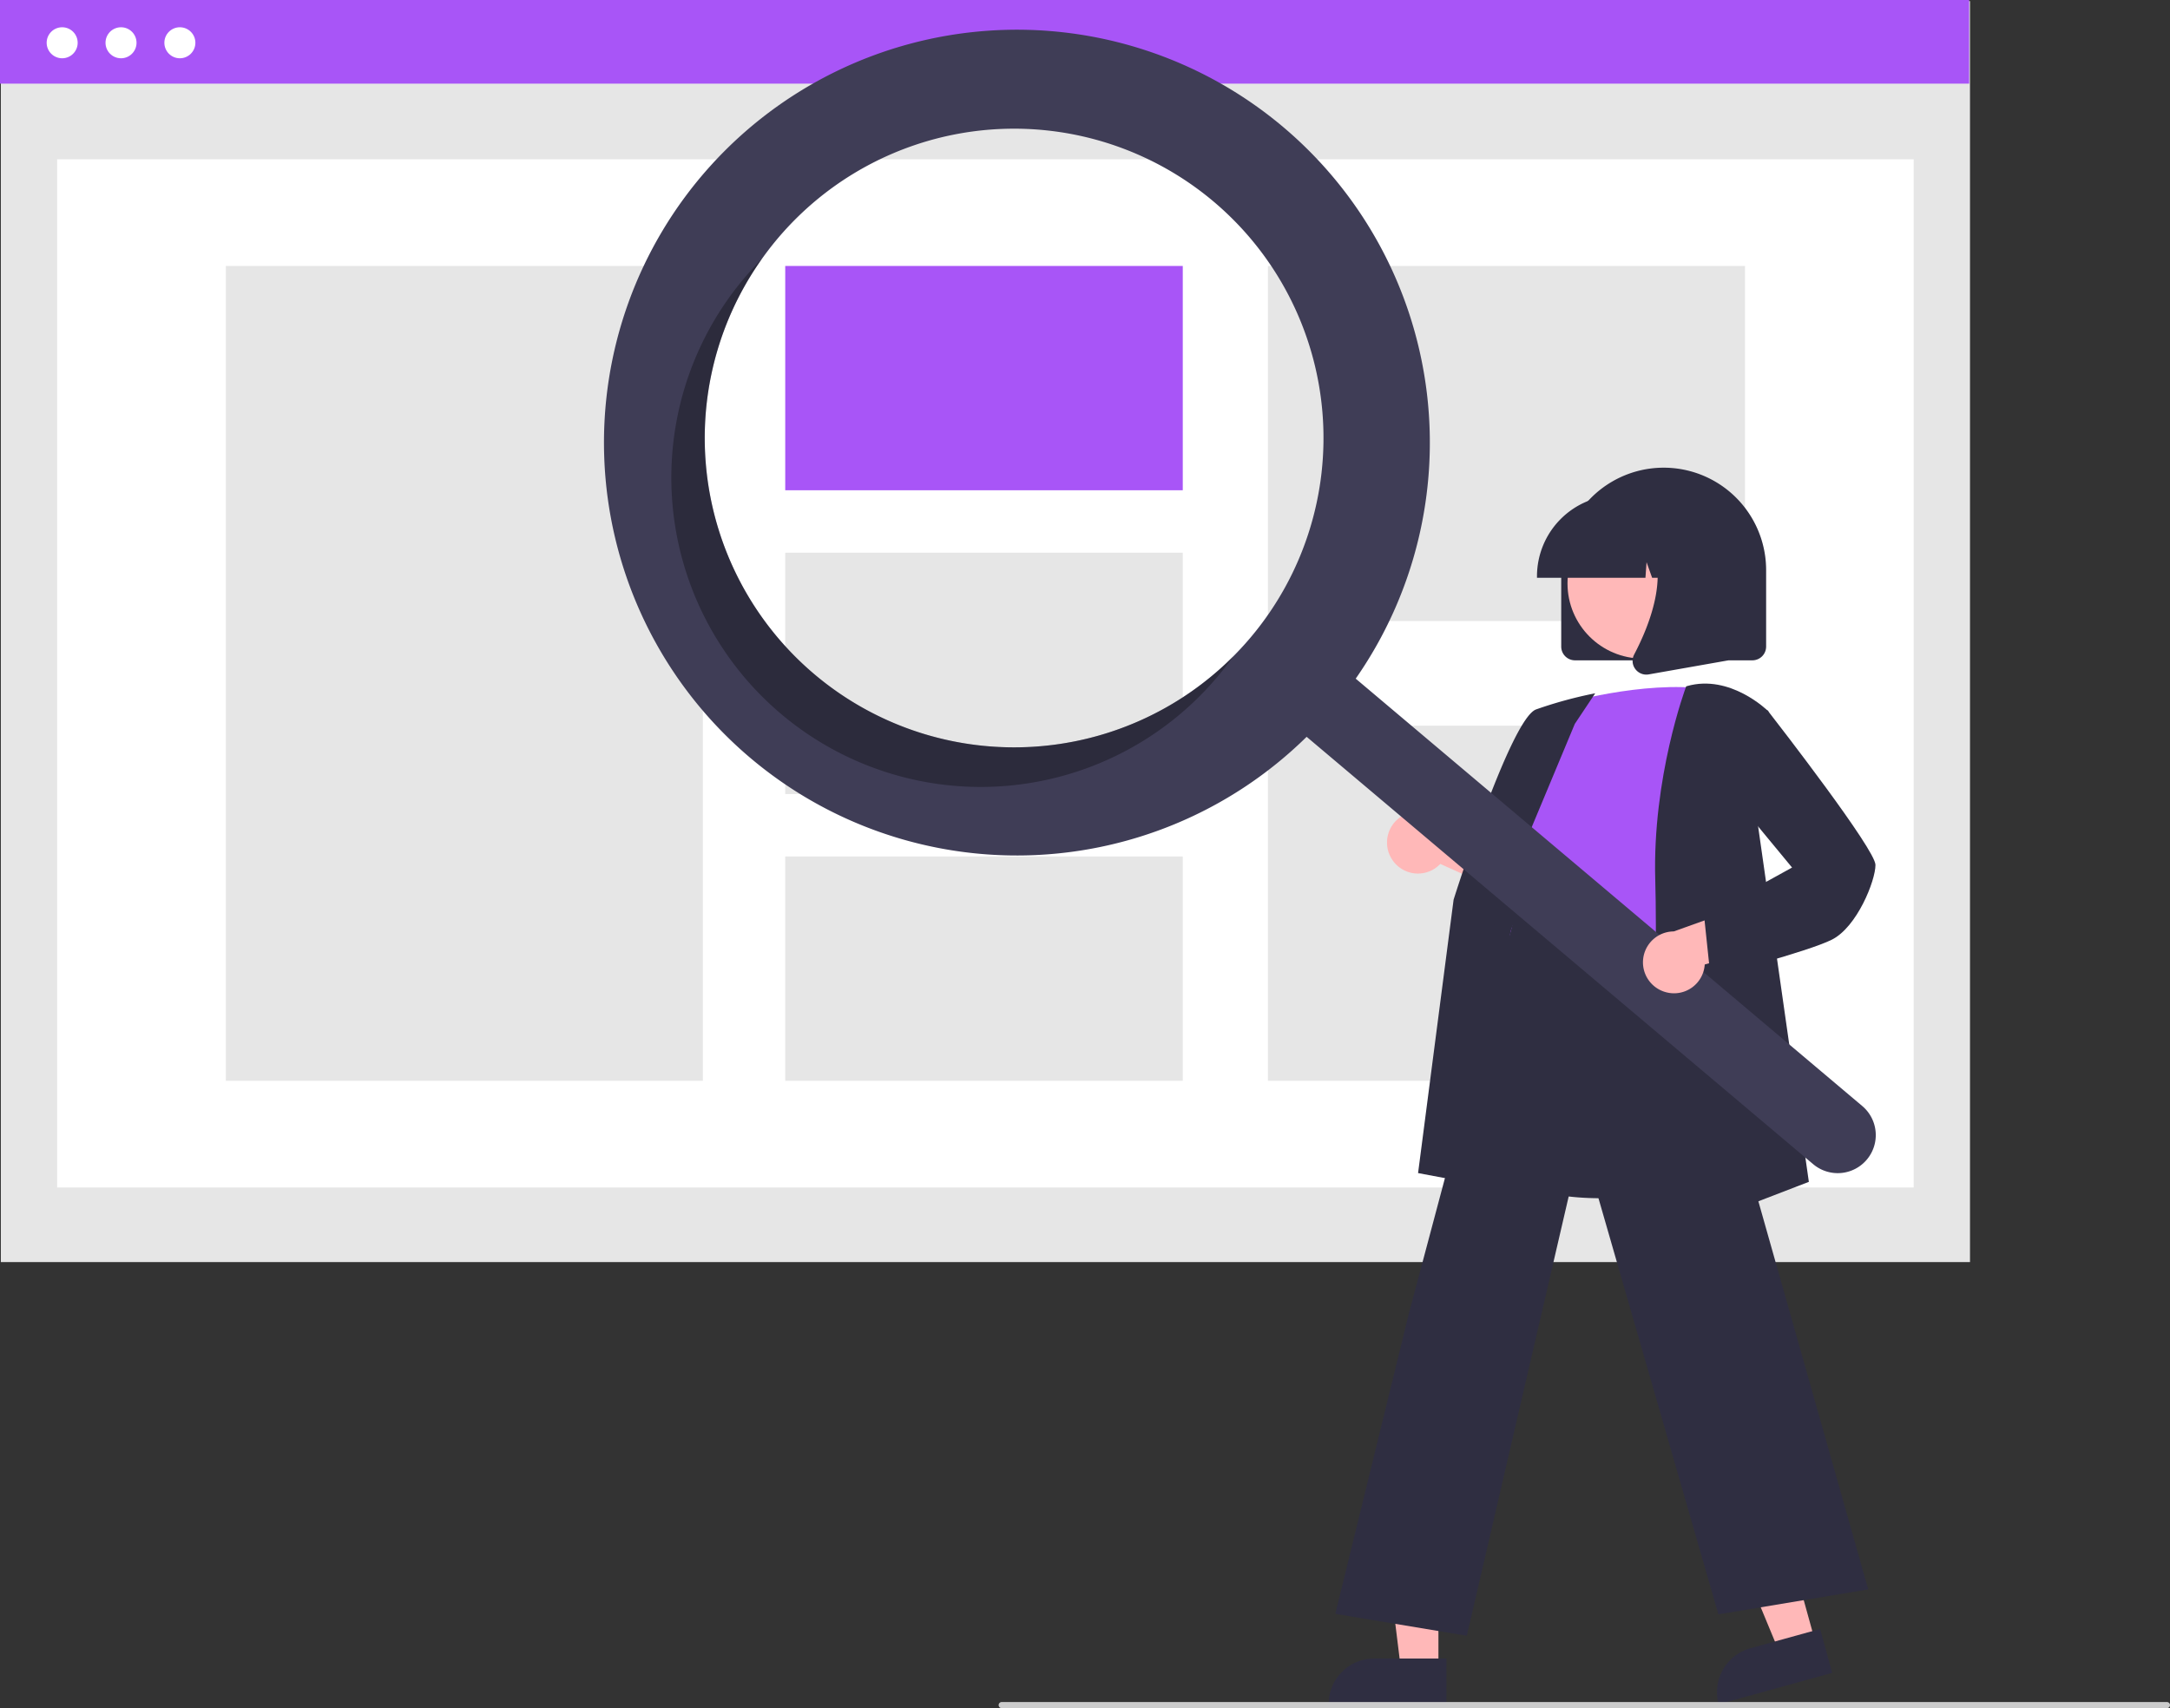 <svg xmlns="http://www.w3.org/2000/svg" data-name="Layer 1" width="709.533" height="558.594" viewBox="0 0 709.533 558.594" xmlns:xlink="http://www.w3.org/1999/xlink"><rect x="0" y="0" width="709.533" height="558.594" fill="#333333" stroke="none"/><rect x="0.275" y="0.365" width="643.862" height="412.358" fill="#e6e6e6"/><rect x="18.686" y="52.085" width="607.039" height="336.243" fill="#fff"/><rect width="643.862" height="27.354" fill="#a855f7"/><circle cx="20.327" cy="13.985" r="5.07" fill="#fff"/><circle cx="39.571" cy="13.985" r="5.07" fill="#fff"/><circle cx="58.814" cy="13.985" r="5.07" fill="#fff"/><rect x="73.844" y="86.973" width="155.981" height="266.467" fill="#e6e6e6"/><rect x="256.75" y="86.973" width="129.984" height="73.348" fill="#a855f7"/><rect x="256.75" y="180.747" width="129.984" height="78.919" fill="#e6e6e6"/><rect x="256.75" y="280.092" width="129.984" height="73.348" fill="#e6e6e6"/><rect x="414.587" y="86.973" width="155.981" height="116.125" fill="#e6e6e6"/><rect x="414.587" y="237.315" width="155.981" height="116.125" fill="#e6e6e6"/><path d="M755.712,382.143v-25a33.5,33.5,0,1,1,67,0v25a4.505,4.505,0,0,1-4.5,4.5h-58A4.505,4.505,0,0,1,755.712,382.143Z" transform="translate(-245.234 -170.703)" fill="#2f2e41"/><polygon points="593.514 536.786 581.698 540.056 563.462 496.038 580.901 491.212 593.514 536.786" fill="#ffb8b8"/><path d="M819.385,708.282h23.644a0,0,0,0,1,0,0v14.887a0,0,0,0,1,0,0H804.498a0,0,0,0,1,0,0v0A14.887,14.887,0,0,1,819.385,708.282Z" transform="translate(-406.293 74.945) rotate(-15.47)" fill="#2f2e41"/><polygon points="470.328 545.875 458.068 545.875 452.235 498.587 470.33 498.587 470.328 545.875" fill="#ffb8b8"/><path d="M449.311,542.372h23.644a0,0,0,0,1,0,0v14.887a0,0,0,0,1,0,0H434.424a0,0,0,0,1,0,0v0A14.887,14.887,0,0,1,449.311,542.372Z" fill="#2f2e41"/><path d="M700.778,452.301a10.056,10.056,0,0,0,15.392.917l32.59,14.658L745.796,449.545l-30.494-11.109a10.11,10.11,0,0,0-14.524,13.865Z" transform="translate(-245.234 -170.703)" fill="#ffb8b8"/><path d="M768.492,562.539c-10.239,0-20.839-1.525-29.749-6.062a38.416,38.416,0,0,1-19.709-23.565c-4.642-14.699,1.211-29.14,6.871-43.105,3.508-8.654,6.821-16.827,7.68-24.884l.3-2.86c1.339-12.848,2.495-23.943,8.897-28.105,3.318-2.157,7.78-2.28,13.641-.377l55.045,17.881-2.024,104.49-.334.112C808.823,556.161,789.418,562.539,768.492,562.539Z" transform="translate(-245.234 -170.703)" fill="#2f2e41"/><path d="M755.462,401.051s27-8,48-5c0,0-12,66-8,88s-69.5,8.5-54.5-12.5l5-25s-10-10-1-22Z" transform="translate(-245.234 -170.703)" fill="#a855f7"/><path d="M742.182,560.558l-33.276-6.239,11.618-89.407c.781-2.496,18.778-59.143,26.952-62.208a139.517,139.517,0,0,1,18.166-5.047l1.184-.237-6.672,10.009-26.564,63.654Z" transform="translate(-245.234 -170.703)" fill="#2f2e41"/><path d="M724.843,705.622l-42.995-7.166,24.128-98.524,35.903-134.737.354,2.393c.028.178,3.382,17.78,53.151,9.97l.438-.068.121.426,60.152,212.538-48.99,8.165L762.422,543.551Z" transform="translate(-245.234 -170.703)" fill="#2f2e41"/><path d="M784.436,577.29l.027-.756c.03-.84,2.988-84.373,2-117.967-.991-33.709,9.922-62.901,10.032-63.192l.089-.234.241-.069c14.12-4.034,26.369,8.005,26.491,8.127l.172.172-4.021,33.176,17.216,120.642Z" transform="translate(-245.234 -170.703)" fill="#2f2e41"/><circle cx="537.095" cy="190.797" r="24.561" fill="#ffb8b8"/><path d="M747.787,359.143a26.53,26.53,0,0,1,26.5-26.5h5a26.53,26.53,0,0,1,26.5,26.5v.5H795.22l-3.604-10.092-.721,10.092h-5.461l-1.818-5.092-.364,5.092H747.787Z" transform="translate(-245.234 -170.703)" fill="#2f2e41"/><path d="M779.911,389.454a4.433,4.433,0,0,1-.352-4.707c5.299-10.078,12.717-28.7,2.87-40.185l-.708-.825h28.587V386.658l-25.969,4.582a4.596,4.596,0,0,1-.796.07A4.482,4.482,0,0,1,779.911,389.454Z" transform="translate(-245.234 -170.703)" fill="#2f2e41"/><path d="M664.814,212.249a135.02,135.02,0,1,0,7.655,199.403L838.087,551.4a12.442,12.442,0,0,0,16.066-19.003l-.018-.015L688.516,392.634A135.027,135.027,0,0,0,664.814,212.249ZM654.137,379.177a101.158,101.158,0,1,1-12.077-142.548l0,0A101.158,101.158,0,0,1,654.137,379.177Z" transform="translate(-245.234 -170.703)" fill="#3f3d56"/><path d="M511.589,391.254a101.163,101.163,0,0,1-17.166-135.989q-2.901,2.922-5.609,6.12A101.158,101.158,0,1,0,643.438,391.856q2.702-3.202,5.089-6.559A101.163,101.163,0,0,1,511.589,391.254Z" transform="translate(-245.234 -170.703)" opacity="0.3" style="isolation:isolate"/><path d="M790.214,495.239a10.056,10.056,0,0,0,12.424-9.133l34.433-9.557L823.074,464.346l-30.552,10.947A10.11,10.11,0,0,0,790.214,495.239Z" transform="translate(-245.234 -170.703)" fill="#ffb8b8"/><path d="M804.526,490.18,802.43,470.274l28.762-15.869-18.752-22.7L815.5,406.205l7.62-3.266.237.305c3.593,4.62,35.105,45.281,35.105,50.307,0,5.163-6.029,20.323-14.276,24.447-7.956,3.978-37.831,11.709-39.099,12.037Z" transform="translate(-245.234 -170.703)" fill="#2f2e41"/><path d="M953.766,729.297h-381a1,1,0,1,1,0-2h381a1,1,0,0,1,0,2Z" transform="translate(-245.234 -170.703)" fill="#ccc"/></svg>